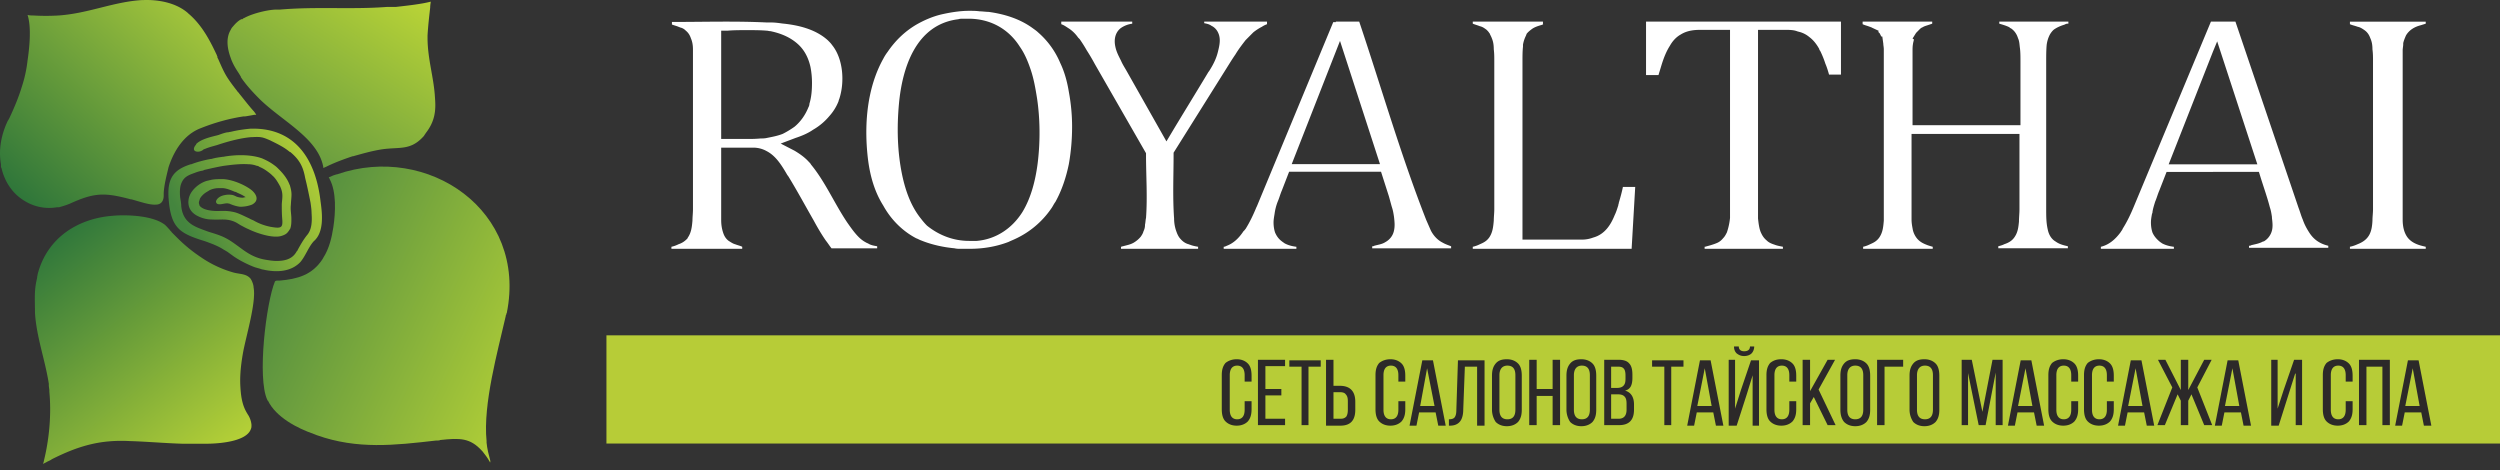 <svg width="303" height="57" fill="none" xmlns="http://www.w3.org/2000/svg">
    <rect width="100%" height="100%" fill="#333333" stroke="none"/>
    <g clip-path="url(#a)">
        <path d="M92.942 16.719c.622-.124 1.306-.248 1.928-.496a10.95 10.95 0 0 0 1.43-.866c.746-.62 1.306-1.425 1.68-2.353a.892.892 0 0 0 .124-.434c.248-.805.31-1.672.31-2.539 0-.619-.062-1.3-.186-1.92-.249-1.114-.746-2.105-1.617-2.848-.933-.805-2.052-1.238-3.234-1.486-.186 0-.31-.062-.497-.062-.746-.062-1.555-.062-2.363-.062-.747 0-1.555 0-2.301.062h-.809v13.128h2.985c.622 0 1.182 0 1.804-.062.249 0 .497 0 .746-.062Zm0-13.994h.56c.435 0 .87.062 1.306.123 1.927.186 4.042.682 5.534 2.044.187.186.374.371.498.557 1.368 1.672 1.555 4.52.871 6.564-.063.124-.063.247-.125.371a5.879 5.879 0 0 1-1.057 1.672 7.332 7.332 0 0 1-1.99 1.672c-.622.433-1.368.743-2.114.99l-1.804.682 1.68.867c.621.371 1.243.805 1.74 1.362.125.124.187.186.25.31 1.74 2.105 2.86 4.767 4.415 7.059.435.619.87 1.238 1.368 1.733.248.248.559.496.933.681.062.062.186.062.248.124.311.186.684.248 1.057.31v.248h-5.534c-.249-.31-.436-.62-.684-.93-.56-.804-1.057-1.671-1.493-2.476-.995-1.734-1.928-3.468-2.985-5.201-.062-.124-.186-.248-.249-.372-.684-1.176-1.368-2.23-2.425-2.786a3.294 3.294 0 0 0-1.617-.434h-3.918v8.731c0 .557.062 1.053.249 1.61.124.372.311.681.622.929.186.124.373.248.622.371.062 0 .124.062.186.062.311.124.622.186.871.31v.248h-8.582v-.248c.31-.062.622-.186.87-.31.374-.124.685-.31.996-.619.124-.124.062-.062.124-.186.435-.619.498-1.362.56-2.043 0-.433.062-.929.062-1.362V6.006c0-.495-.062-.928-.249-1.362-.124-.371-.31-.681-.622-.929a1.292 1.292 0 0 0-.622-.371c-.062 0-.124-.062-.186-.062-.249-.124-.56-.186-.87-.31v-.31c3.855 0 7.648-.123 11.504.063ZM294 2.87l-.599.187c-.733.187-1.398.56-1.798 1.243-.133.311-.266.622-.333.933v.124c0 .249-.066.497-.066.746V26.613c0 .746.133 1.554.599 2.175.533.684 1.332.933 2.197 1.119v.249h-9.188v-.25c.333-.061.666-.185.933-.31 1.464-.56 1.731-1.554 1.797-2.859 0-.435.067-.932.067-1.367V7.408c0-.497 0-.932-.067-1.43 0-.497-.066-.932-.266-1.367-.133-.373-.333-.684-.666-.932-.266-.187-.533-.373-.865-.435-.333-.125-.666-.187-.933-.311v-.31H294v.248ZM268.217 6.24l-5.374 13.675h10.747l-4.868-14.901-.505 1.226Zm0 14.595h-5.627l-.885 2.269c-.189.429-.316.92-.505 1.349-.127.429-.253.797-.317 1.226 0 .061 0 .123-.063.245-.063.368-.126.675-.126 1.043 0 .43.063.858.189 1.226.19.43.506.797.885 1.104.064.061.19.123.253.184.443.245.949.368 1.454.43v.245h-8.85v-.246c1.011-.245 1.77-.92 2.402-1.778.063-.123.19-.245.253-.43.506-.797.948-1.716 1.328-2.636l9.356-22.444h2.971l7.649 22.567c.19.49.316.98.506 1.41.19.552.442 1.042.758 1.533.569.92 1.328 1.41 2.34 1.656v.245h-9.609v-.245c.063 0 .189 0 .252-.062.443-.122.949-.184 1.391-.429.127-.061.063 0 .19-.061.506-.307.822-.797.948-1.288.127-.49.063-1.043 0-1.533v-.123c-.063-.429-.126-.797-.253-1.165-.316-1.226-.758-2.453-1.138-3.68l-.189-.612h-5.563ZM161.905 19.892h5.349l-4.846-14.934-5.852 14.934h5.349Zm0-17.27h2.832c2.706 8.051 5.034 16.164 8.117 24.03l.567 1.291c.314.615.818 1.168 1.447 1.475.315.184.692.307 1.007.43v.246h-9.565v-.246c.063 0 .189 0 .252-.061.44-.123.944-.185 1.321-.43.566-.308.944-.8 1.07-1.414.126-.553.063-1.106 0-1.66-.063-.43-.126-.798-.252-1.167-.126-.43-.252-.922-.377-1.352l-.944-2.95h-11.139l-.881 2.274c-.188.43-.314.922-.503 1.352a6.354 6.354 0 0 0-.378 1.475c-.062.369-.125.737-.125 1.045 0 .43.063.86.188 1.229.189.43.441.799.881 1.106.063.062.189.123.252.184.441.246.944.37 1.447.43v.247h-8.81v-.246c.126 0 .252-.062.378-.123.818-.307 1.447-.922 1.951-1.66.063-.122.189-.184.252-.307l.062-.061c.504-.8.944-1.721 1.322-2.643l.063-.123 9.25-22.31h.315v-.06ZM187.133 2.932c-.062 0-.125 0-.187.062-.434.124-.869.248-1.242.496-.248.186-.497.372-.683.62 0 .063-.062.125-.062.187a3.945 3.945 0 0 0-.373 1.116v.248c-.062.558-.062 1.178-.062 1.736V29.04H191.666a3.86 3.86 0 0 0 1.429-.248c1.366-.372 2.111-1.488 2.608-2.728.187-.372.311-.806.435-1.178 0-.125.062-.187.062-.31.186-.62.373-1.303.497-1.923h1.491l-.435 7.504H178.5v-.248c.311-.063.621-.187.869-.31.435-.187.808-.373 1.118-.807.435-.62.497-1.364.559-2.046 0-.434.062-.93.062-1.364V7.397c0-.496 0-.93-.062-1.426 0-.496-.062-.93-.248-1.364-.062-.186-.186-.372-.249-.559l-.062-.062c-.062-.124-.186-.248-.31-.372-.249-.186-.497-.372-.808-.434-.31-.124-.558-.186-.869-.31v-.248h8.508v.31h.125ZM199.563 2.622h23.562v6.416h-1.445c-.126-.436-.251-.872-.44-1.308a11.513 11.513 0 0 0-.628-1.557.47.47 0 0 1-.126-.25c-.314-.56-.691-1.058-1.194-1.432a3.139 3.139 0 0 0-1.194-.623c-.062 0-.188-.062-.251-.062-.44-.187-1.005-.187-1.508-.187h-3.267V26.48c.063.56.125 1.122.314 1.62.188.436.377.747.754 1.059.251.249.565.374.942.498.315.125.692.187 1.006.25v.249H206.6v-.25h.063c.44-.124.942-.249 1.382-.436.314-.124.566-.311.817-.623.189-.187.314-.436.44-.685.188-.56.314-1.121.377-1.744V3.619H206.035c-.817 0-1.634.124-2.325.56-.566.312-1.006.81-1.32 1.371-.44.685-.754 1.495-1.005 2.305-.126.436-.251.81-.377 1.246H199.5V2.622h.063ZM250.565 2.87c-.122 0-.244.063-.366.125-.428.124-.856.31-1.223.56-.183.124-.367.372-.489.559-.244.435-.367.87-.428 1.305-.061.622-.061 1.367-.061 1.989V25.37c0 .808 0 1.616.184 2.424.122.621.427 1.18.977 1.491.428.311.917.436 1.467.56v.248h-8.434v-.248c.244-.062.489-.124.733-.249.55-.186.978-.435 1.284-.932.366-.56.427-1.181.489-1.803 0-.497.061-.994.061-1.491v-9.137h-13.08v10.38c0 .373.061.746.122 1.056.061.436.244.87.55 1.244.367.435.795.621 1.284.808.183.062.366.124.611.186v.249h-8.435v-.25c.306-.061.611-.185.856-.31.428-.186.794-.373 1.1-.808.428-.621.489-1.305.55-2.05V5.977c0-.248-.061-.497-.061-.683l-.122-.87h-.123l-.183-.373-.061-.062-.122-.125.061-.124-.795-.373c-.061 0-.061-.062-.122-.062s-.122-.062-.183-.062c-.306-.125-.612-.187-.856-.311v-.31h8.435v.248l-.55.186c-.184.062-.428.125-.612.249-.183.062-.305.186-.427.31l-.367.374-.428.683.183.125c-.061.124-.061.248-.122.435v.062c-.061.31-.061.56-.061.87v9.012h13.08v-7.77c0-.496 0-1.056-.061-1.553-.061-.435-.061-.87-.245-1.243 0-.062-.061-.124-.061-.186-.183-.435-.428-.746-.794-.995-.061 0-.123-.062-.184-.124-.366-.187-.794-.31-1.222-.435v-.249h8.374v.249h-.123ZM151.025 2.622h2.537v.312a2.877 2.877 0 0 0-.618.311 6.084 6.084 0 0 0-1.052.685l-.928.935c-.434.56-.867 1.121-1.238 1.744-.433.623-.804 1.246-1.238 1.931l-6.249 9.967v.249c0 2.554-.124 5.108.061 7.724 0 .436.062.872.186 1.308.124.374.248.748.495 1.06.309.373.619.622 1.052.747.062 0 .124.062.186.062.309.125.618.187.99.25v.249h-9.344v-.25c.062 0 .186-.062.247-.062.434-.125.867-.187 1.3-.436.309-.187.619-.436.866-.748.124-.186.248-.373.31-.622.123-.25.185-.499.185-.748v-.062c.062-.25.062-.56.124-.81.186-2.554 0-5.108 0-7.662v-.187l-6.188-10.776a23.769 23.769 0 0 0-.99-1.682 16.994 16.994 0 0 0-.866-1.37l-.186-.188a4.252 4.252 0 0 0-1.052-1.059c-.309-.187-.619-.436-.99-.56v-.312h8.601v.25a3.11 3.11 0 0 0-1.423.56c-.681.56-.804 1.433-.619 2.243.124.622.433 1.183.681 1.681.186.437.433.81.681 1.246l4.826 8.534.743-1.245c1.423-2.368 2.846-4.672 4.269-7.04.062-.124.186-.249.248-.373.433-.685.804-1.433.99-2.243.186-.747.371-1.557 0-2.305a1.7 1.7 0 0 0-.804-.81c-.248-.186-.557-.249-.867-.31v-.188h5.074ZM117.45 29.198h.916c2.353-.191 4.315-1.531 5.557-3.51 1.046-1.723 1.569-3.828 1.83-5.807.327-2.552.327-5.36-.065-7.977-.196-1.212-.392-2.36-.785-3.51-.326-.957-.719-1.914-1.307-2.743-1.373-2.17-3.596-3.383-6.211-3.383h-.654c-.196 0-.392 0-.588.064-5.165.638-6.799 5.935-7.192 10.274-.261 2.872-.196 5.808.393 8.615.392 1.851 1.046 3.765 2.288 5.297.196.255.458.574.719.83 1.504 1.212 3.269 1.85 5.099 1.85Zm-12.225-9.7c-.327-2.552-.327-5.296.196-7.849.327-1.595.85-3.127 1.634-4.53.131-.256.327-.575.524-.83.915-1.34 2.026-2.425 3.399-3.255.981-.574 2.027-1.02 3.073-1.276 1.111-.255 2.288-.447 3.399-.447.458 0 .85 0 1.308.064.327 0 .719.064 1.046.064 1.896.255 3.792.83 5.361 1.978.261.191.458.32.654.51a10.052 10.052 0 0 1 2.68 3.702c.523 1.085.85 2.297 1.046 3.51.262 1.404.393 2.808.393 4.211 0 1.532-.131 3.064-.393 4.531-.327 1.596-.85 3.191-1.634 4.595-.196.255-.327.574-.523.83a10.738 10.738 0 0 1-4.315 3.637c-.262.128-.588.255-.85.383-1.504.574-3.073.83-4.707.83h-1.112c-.261 0-.457 0-.719-.064-1.373-.128-2.811-.447-4.053-.957-.196-.064-.392-.192-.589-.256-1.699-.893-3.072-2.297-3.988-3.956-1.046-1.66-1.569-3.51-1.83-5.425Z"
              fill="#fff"/>
        <path d="M303.188 40.644H73.5v13.112h229.688V40.644Z" fill="#B7CC37"/>
        <path d="M149.884 43.54c.581 0 1.032.194 1.354.516.323.322.452.837.452 1.48v.71h-.839v-.774c0-.772-.322-1.159-.902-1.159-.58 0-.903.387-.903 1.16v4.185c0 .773.323 1.16.903 1.16.58 0 .902-.387.902-1.16v-1.03h.839v.966c0 .644-.129 1.095-.452 1.481-.322.322-.773.515-1.354.515-.58 0-1.031-.193-1.353-.515-.323-.322-.452-.837-.452-1.481v-4.122c0-.644.129-1.094.452-1.48.322-.258.773-.451 1.353-.451ZM153.366 47.147h1.934v.773h-1.934v2.833h2.385v.773h-3.288v-7.921h3.288v.773h-2.385v2.769ZM158.652 51.526h-.903v-7.084h-1.482v-.773h3.803v.773h-1.482v7.084h.064ZM161.618 46.76h.773c1.225 0 1.87.645 1.87 1.933v.965c0 1.288-.581 1.932-1.805 1.932h-1.741v-7.985h.903v3.156Zm0 3.993h.838c.322 0 .515-.064.709-.257.129-.194.193-.451.193-.838v-1.03c0-.386-.064-.644-.258-.837-.129-.193-.387-.258-.709-.258h-.773v3.22ZM168.516 43.54c.58 0 1.031.194 1.353.516.323.322.452.837.452 1.48v.71h-.838v-.774c0-.772-.323-1.159-.903-1.159-.58 0-.903.387-.903 1.16v4.185c0 .773.323 1.16.903 1.16.58 0 .903-.387.903-1.16v-1.03h.838v.966c0 .644-.129 1.095-.452 1.481-.322.322-.773.515-1.353.515-.581 0-1.032-.193-1.354-.515-.323-.322-.452-.837-.452-1.481v-4.122c0-.644.129-1.094.452-1.48.322-.258.773-.451 1.354-.451ZM173.995 49.98h-1.998l-.323 1.61h-.838l1.548-7.92h1.289l1.547 7.92h-.902l-.323-1.61Zm-1.031-5.345-.838 4.573h1.74l-.902-4.573ZM179.088 44.442h-1.547l-.193 5.152c0 .644-.129 1.16-.387 1.481-.258.322-.645.515-1.225.515h-.129v-.772c.322 0 .58-.065.709-.258s.193-.45.193-.902l.194-5.989h3.223v7.921h-.902v-7.148h.064ZM180.829 49.658v-4.121c0-.644.129-1.095.451-1.481.322-.387.774-.515 1.354-.515.58 0 1.031.193 1.354.515.322.322.451.837.451 1.48v4.122c0 .644-.129 1.095-.451 1.482-.323.322-.774.515-1.354.515-.58 0-1.032-.193-1.354-.515a2.686 2.686 0 0 1-.451-1.482Zm.902-4.186v4.186c0 .773.323 1.16.967 1.16.645 0 .967-.387.967-1.16v-4.186c0-.772-.322-1.159-.967-1.159-.644 0-.967.451-.967 1.16ZM188.178 47.984h-1.934v3.542h-.902v-7.921h.902v3.542h1.934v-3.542h.903v7.921h-.903v-3.542ZM189.854 49.658v-4.121c0-.644.129-1.095.451-1.481.323-.387.774-.515 1.354-.515.58 0 1.032.193 1.354.515.322.322.451.837.451 1.48v4.122c0 .644-.129 1.095-.451 1.482-.322.322-.774.515-1.354.515-.58 0-1.031-.193-1.354-.515a2.694 2.694 0 0 1-.451-1.482Zm.903-4.186v4.186c0 .773.322 1.16.967 1.16.644 0 .967-.387.967-1.16v-4.186c0-.772-.323-1.159-.967-1.159-.645 0-.967.451-.967 1.16ZM194.367 43.605h1.805c.58 0 1.031.129 1.289.45.258.258.387.71.387 1.353v.386c0 .451-.064.773-.193 1.03a.999.999 0 0 1-.709.516c.709.193 1.095.773 1.095 1.674v.644c0 1.224-.58 1.868-1.805 1.868h-1.805v-7.921h-.064Zm.838 3.413h.709c.387 0 .645-.064.838-.258.194-.193.258-.45.258-.837v-.45c0-.322-.064-.645-.193-.773-.129-.194-.387-.258-.645-.258h-.903v2.576h-.064Zm0 3.735h.967c.645 0 .967-.386.967-1.095v-.708c0-.45-.065-.708-.258-.902-.193-.193-.451-.257-.838-.257h-.774v2.962h-.064ZM202.619 51.526h-.903v-7.084h-1.483v-.773h3.804v.773h-1.483v7.084h.065ZM207.647 49.98h-1.998l-.323 1.61h-.838l1.547-7.92h1.29l1.547 7.92h-.903l-.322-1.61Zm-1.031-5.345-.903 4.573h1.741l-.838-4.573ZM212.482 45.28l-.774 2.51-1.224 3.8h-.967v-7.985h.773v5.925l.709-2.254 1.225-3.607h.967v7.921h-.773v-6.31h.064Zm-.387-3.285h.516c0 .322-.129.644-.322.837-.194.193-.516.322-.903.322s-.645-.129-.902-.322c-.194-.193-.323-.45-.323-.837h.58c0 .386.258.58.645.58.451 0 .709-.194.709-.58ZM215.899 43.54c.58 0 1.031.194 1.354.516.322.322.451.837.451 1.48v.71h-.838v-.774c0-.772-.322-1.159-.903-1.159-.58 0-.902.387-.902 1.16v4.185c0 .773.322 1.16.902 1.16.581 0 .903-.387.903-1.16v-1.03h.838v.966c0 .644-.129 1.095-.451 1.481-.323.322-.774.515-1.354.515-.58 0-1.032-.193-1.354-.515-.322-.322-.451-.837-.451-1.481v-4.122c0-.644.129-1.094.451-1.48.322-.258.709-.451 1.354-.451ZM221.508 51.526l-1.677-3.413-.451.773v2.64h-.902v-7.921h.902v3.8l2.128-3.8h.902l-1.998 3.606 2.063 4.315h-.967ZM223.055 49.658v-4.121c0-.644.129-1.095.451-1.481.322-.387.774-.515 1.354-.515.58 0 1.031.193 1.354.515.322.322.451.837.451 1.48v4.122c0 .644-.129 1.095-.451 1.482-.323.322-.774.515-1.354.515-.58 0-1.032-.193-1.354-.515-.322-.387-.451-.902-.451-1.482Zm.838-4.186v4.186c0 .773.322 1.16.967 1.16s.967-.387.967-1.16v-4.186c0-.772-.322-1.159-.967-1.159s-.967.451-.967 1.16ZM230.662 44.442h-2.256v7.084h-.903v-7.921h3.159v.837ZM231.436 49.658v-4.121c0-.644.128-1.095.451-1.481.322-.387.773-.515 1.354-.515.58 0 1.031.193 1.353.515.323.322.452.837.452 1.48v4.122c0 .644-.129 1.095-.452 1.482-.322.322-.773.515-1.353.515-.581 0-1.032-.193-1.354-.515a2.686 2.686 0 0 1-.451-1.482Zm.902-4.186v4.186c0 .773.322 1.16.967 1.16s.967-.387.967-1.16v-4.186c0-.772-.322-1.159-.967-1.159s-.967.451-.967 1.16ZM241.879 45.15l-1.225 6.376h-.838l-1.289-6.311v6.311h-.774v-7.921h1.225l1.289 6.311 1.225-6.311h1.225v7.921h-.838V45.15ZM246.521 49.98h-1.999l-.322 1.61h-.838l1.547-7.92h1.29l1.547 7.92h-.903l-.322-1.61Zm-1.032-5.345-.902 4.573h1.741l-.839-4.573ZM250.067 43.54c.58 0 1.031.194 1.353.516.323.322.452.837.452 1.48v.71h-.838v-.774c0-.772-.323-1.159-.903-1.159-.58 0-.902.387-.902 1.16v4.185c0 .773.322 1.16.902 1.16.58 0 .903-.387.903-1.16v-1.03h.838v.966c0 .644-.129 1.095-.452 1.481-.322.322-.773.515-1.353.515-.581 0-1.032-.193-1.354-.515-.322-.322-.451-.837-.451-1.481v-4.122c0-.644.129-1.094.451-1.48.322-.258.773-.451 1.354-.451ZM254.386 43.54c.58 0 1.031.194 1.354.516.322.322.451.837.451 1.48v.71h-.838v-.774c0-.772-.322-1.159-.903-1.159-.58 0-.902.387-.902 1.16v4.185c0 .773.322 1.16.902 1.16.581 0 .903-.387.903-1.16v-1.03h.838v.966c0 .644-.129 1.095-.451 1.481-.323.322-.774.515-1.354.515-.58 0-1.032-.193-1.354-.515-.322-.322-.451-.837-.451-1.481v-4.122c0-.644.129-1.094.451-1.48.322-.258.774-.451 1.354-.451ZM259.866 49.98h-1.999l-.322 1.61h-.838l1.547-7.92h1.289l1.547 7.92h-.902l-.322-1.61Zm-1.032-5.345-.902 4.573h1.74l-.838-4.573ZM267.15 51.526l-1.547-3.735-.387.773v2.962h-.902v-2.962l-.387-.773-1.547 3.735h-.903l1.805-4.572-1.74-3.35h.902l1.87 3.672v-3.671h.902v3.67l1.934-3.67h.903l-1.741 3.349 1.805 4.572h-.967ZM271.599 49.98H269.6l-.322 1.61h-.838l1.547-7.92h1.289l1.548 7.92h-.903l-.322-1.61Zm-1.032-5.345-.902 4.573h1.74l-.838-4.573ZM278.174 45.28l-.838 2.64-1.16 3.67h-.903v-7.985h.774v5.925l.709-2.19 1.289-3.735h.967v7.921h-.773v-6.247h-.065ZM283.332 43.54c.58 0 1.031.194 1.354.516.322.322.451.837.451 1.48v.71h-.838v-.774c0-.772-.323-1.159-.903-1.159-.58 0-.902.387-.902 1.16v4.185c0 .773.322 1.16.902 1.16.58 0 .903-.387.903-1.16v-1.03h.838v.966c0 .644-.129 1.095-.451 1.481-.323.322-.774.515-1.354.515-.581 0-1.032-.193-1.354-.515-.322-.322-.451-.837-.451-1.481v-4.122c0-.644.129-1.094.451-1.48.322-.258.773-.451 1.354-.451ZM288.747 44.442h-1.934v7.084h-.903v-7.921h3.739v7.921h-.902v-7.084ZM293.453 49.98h-1.998l-.323 1.61h-.838l1.547-7.92h1.29l1.547 7.92h-.903l-.322-1.61Zm-1.031-5.345-.903 4.573h1.741l-.838-4.573Z"
              fill="#2C2929"/>
        <path d="M20.421 20.293c.645-1.997 1.87-3.993 3.933-4.766 1.611-.644 3.416-1.16 5.157-1.417h.194c.386-.064.773-.129 1.095-.193h.258s-.064-.129-.258-.386c-.644-.709-1.224-1.482-1.805-2.19-.064-.129-.193-.193-.258-.322-1.418-1.803-1.547-2.19-2.32-3.928 0 0-.065-.065-.065-.13v-.064c0-.064-.064-.128-.064-.193-.903-1.932-1.87-3.735-3.482-5.087l-.064-.065C21.324.33 19.196-.058 17.392.007h-.13c-3.48.193-6.51 1.61-10.121 1.867a25.849 25.849 0 0 1-3.159 0c-.193 0-.387 0-.645-.064.516 1.546.194 4.25 0 5.538a15.75 15.75 0 0 1-.709 3.22c-.387 1.288-.967 2.64-1.547 3.864-.064.065-.064.129-.129.193-.774 1.61-1.16 3.478-.838 5.281v.258c0 .064 0 .128.064.193.323 1.417 1.096 2.769 2.321 3.67 1.29.967 2.837 1.353 4.384 1.095h.258c.451-.128.902-.257 1.354-.45 2.965-1.353 4.19-1.353 7.349-.516h.065c.773.194 2.191.709 2.965.644.71 0 .967-.515.967-1.094v-.322c.064-1.03.322-1.997.58-3.091Z"
              fill="url(#b)"/>
        <path d="M52.72 11.856c-.13-2.447-.903-4.7-.903-7.277v-.257c.064-1.16.193-2.254.322-3.414 0-.322.065-.58.065-.708-1.225.322-3.16.515-4.255.644h-1.096c-4.255.322-8.574-.064-12.958.322h-.581c-1.095.064-2.836.515-3.738 1.03-.065 0-.13.065-.194.13h-.129c-.387.192-.709.514-1.031.9a1.346 1.346 0 0 0-.258.387c-.58.966-.451 2.19 0 3.413.193.58.516 1.16.902 1.739.13.193.194.322.323.515v.065c.644.966 1.483 1.867 2.32 2.704 2.708 2.64 7.027 4.701 7.672 8.18v.128s.194-.064.451-.193c.903-.451 2.128-.902 3.095-1.224h.064c1.16-.322 2.257-.644 3.482-.837 2.191-.322 3.48.193 5.092-1.61.065-.064.065-.129.13-.193l.128-.194c1.096-1.416 1.225-2.704 1.096-4.25Z"
              fill="url(#c)"/>
        <path d="M40.857 21.13c-.129 0-.193.064-.258.064-.257.064-.45.193-.644.258h-.129l.064.064v.064s0 .065.065.065v.064c.838 1.546.709 4.057.451 5.796-.193 1.288-.516 2.64-1.225 3.735 0 .065-.064.065-.064.13-1.29 1.995-3.095 2.446-5.222 2.64h-.258c-.129 0-.193 0-.258.064 0 0-.064 0-.064.064-1.032 2.447-2.192 11.72-.903 14.361 0 0 0 .065.065.065.967 1.996 3.545 3.348 5.608 4.057.13.064.194.064.322.129 4.9 1.738 9.413 1.223 14.441.644h.13c.128 0 .257 0 .386-.065 2.385-.257 3.61-.257 5.028 1.288l.065.065c.322.386.645.837.902 1.287 0 0 0 .065.065.065v-.193c-.194-.709-.387-1.481-.451-2.19v-.193c-.452-4.444 1.353-10.883 2.32-15.134 0-.064 0-.129.065-.193 0-.064 0-.129.064-.193 2.515-12.43-9.605-20.608-20.565-16.808Z"
              fill="url(#d)"/>
        <path d="M30.736 34.847c0-.322-.193-.837-.387-1.095-.515-.58-1.225-.515-1.998-.709a13.325 13.325 0 0 1-3.997-1.867 18.445 18.445 0 0 1-2.772-2.254l-.13-.129a979.365 979.365 0 0 1-.644-.644c-.064-.129-.193-.193-.258-.322-.193-.193-.451-.515-.645-.644-1.611-1.159-4.963-1.159-6.253-1.03-4.19.322-7.93 2.64-9.09 7.084 0 .128-.064.257-.064.386v.065c-.387 1.545-.258 2.64-.258 4.185v.065c.193 2.962 1.225 5.667 1.676 8.565v.193c0 .193.065.45.065.644v.129c.257 2.705 0 5.667-.645 8.307a2.01 2.01 0 0 1-.129.451l.387-.193c.193-.129.451-.193.709-.386 3.094-1.546 5.737-2.383 9.412-2.19 2.128.064 4.255.258 6.382.322h2.901c1.29 0 4.9-.193 5.416-1.803.064-.129.064-.258.064-.451v-.064a2.757 2.757 0 0 0-.322-1.03c-.065-.13-.13-.194-.194-.323-.644-1.03-.773-2.19-.838-3.413-.064-1.417.13-2.898.387-4.25.451-2.19 1.547-5.925 1.225-7.6Z"
              fill="url(#e)"/>
        <path d="M38.859 24.478c-.58-5.216-3.095-8.887-8.187-8.887h-.258c-.774.065-1.677.194-2.45.387-.129 0-.258.064-.387.064h-.064c-.323.064-.71.193-1.032.322-.064 0-.193.064-.258.064-.773.194-1.87.451-2.45 1.03v.065c-.257.258-.45.709 0 .837.258.065.58 0 .839-.193l.064-.064c.065 0 .129-.065.194-.065.45-.193.966-.322 1.418-.45 1.354-.451 2.772-.838 4.126-.966h.129c1.096-.065 1.289 0 2.191.386.774.387 1.612.773 2.321 1.352 0 0 .065.065.13.065.386.322.773.708 1.03 1.095.452.644.645 1.352.774 2.06.258 1.03.452 1.997.645 2.963.065.45.129.901.129 1.288.064.901.064 1.996-.58 2.704-.452.58-.774 1.16-1.096 1.74 0 .064-.065.128-.13.193-.515.965-1.482 1.159-2.449 1.159-.387 0-.838-.065-1.225-.13-1.225-.192-2.063-.643-3.094-1.416l-.71-.515c-1.16-.837-1.74-1.03-3.223-1.481-.515-.193-1.096-.387-1.611-.644-.903-.451-1.548-1.16-1.677-2.447 0-.322-.064-.644-.128-1.03-.065-.645-.065-1.353.193-1.868.322-.709.902-.902 1.612-1.16.322-.128.58-.193.902-.257.065 0 .13 0 .13-.064.837-.194 1.675-.387 2.449-.516.967-.128 1.998-.257 2.965-.193.323 0 .71.065 1.032.193.129 0 .258.065.322.13.516.192 1.032.579 1.419.9l.064.065.064.064c.387.322.645.773.903 1.224 0 .064.064.064.064.129.387.837.258 1.288.194 2.125 0 .644 0 1.224.064 1.932.065.966-.193 1.03-1.353.837a6.694 6.694 0 0 1-1.999-.708c-.193-.129-.451-.193-.645-.322-.58-.258-1.289-.644-1.87-.773-.902-.193-1.289-.129-2.062-.129-.645 0-1.805-.129-2.128-.708V24.8c-.129-.257 0-.45.065-.708.129-.258.387-.515.644-.708.194-.13.323-.194.516-.322a2.531 2.531 0 0 1 1.16-.258h.516c.516.064.967.258 1.419.45.129 0 .193.065.322.13.322.128.71.322.967.515-.129 0-.258.064-.387.064a2.32 2.32 0 0 1-.709-.129c-.129-.064-.258-.128-.451-.193a2.444 2.444 0 0 0-.967 0c-.387.065-.838.258-1.032.644-.064.129-.064.258.065.387.322.257 1.031-.13 1.418 0h.064c.452.193.839.322 1.29.386a4 4 0 0 0 1.483-.258c.967-.515.515-1.352-.194-1.867-.902-.644-2.385-1.224-3.416-1.224-.452 0-1.096 0-1.483.129-.13 0-.194.064-.323.064-.967.258-2.063 1.16-2.256 2.19-.193 1.03.322 1.739 1.16 2.125a3.765 3.765 0 0 0 1.677.387h.064c.838.064 1.547-.13 2.45.193.387.129.644.322.967.515.258.129.58.322.902.45.903.451 2.901 1.16 3.997.838.645-.193.774-.387 1.096-.902.13-.386.13-.772.13-1.159 0-.58-.13-1.095-.065-1.674.064-1.224.193-1.353-.13-2.447 0 0 0-.065-.064-.065v-.064c-.258-.644-.709-1.224-1.224-1.739l-.065-.064c-.193-.194-.322-.322-.516-.451-.516-.387-.902-.58-1.483-.837-1.418-.515-3.352-.451-4.706-.194h-.064c-.451.065-.967.13-1.354.258h-.064c-.774.129-1.741.386-2.386.644h-.064c-2.063.644-2.837 1.674-2.708 3.993.258 3.735 1.29 4.379 4.448 5.345.71.258 1.419.515 2.064.901.193.13.45.258.644.387l.71.515c.644.45 1.482.902 2.449 1.288.322.129.71.193 1.031.322h.065c1.612.387 3.417.322 4.577-.901.645-.773.967-1.804 1.612-2.512 1.29-1.095 1.031-3.349.838-4.766Z"
              fill="url(#f)"/>
    </g>
    <defs>
        <linearGradient id="b" x1="2.514" y1="23.958" x2="22.482" y2="2.129" gradientUnits="userSpaceOnUse">
            <stop stop-color="#2F763A"/>
            <stop offset="1" stop-color="#9FC23B"/>
        </linearGradient>
        <linearGradient id="c" x1="34.75" y1="17.631" x2="48.117" y2="-2.716" gradientUnits="userSpaceOnUse">
            <stop stop-color="#699D40"/>
            <stop offset=".995" stop-color="#BBD536"/>
        </linearGradient>
        <linearGradient id="d" x1="34.479" y1="32.332" x2="63.766" y2="45.948" gradientUnits="userSpaceOnUse">
            <stop offset="0" stop-color="#569040"/>
            <stop offset="1" stop-color="#AFCD37"/>
        </linearGradient>
        <linearGradient id="e" x1="5.728" y1="30.085" x2="26.002" y2="55.263" gradientUnits="userSpaceOnUse">
            <stop offset="0" stop-color="#31783B"/>
            <stop offset="1" stop-color="#B3CF37"/>
        </linearGradient>
        <linearGradient id="f" x1="23.072" y1="28.52" x2="37.878" y2="20.614" gradientUnits="userSpaceOnUse">
            <stop stop-color="#44853E"/>
            <stop offset="1" stop-color="#AECC37"/>
        </linearGradient>
        <clipPath id="a">
            <path fill="#fff" d="M0 0h303v57H0z"/>
        </clipPath>
    </defs>
</svg>